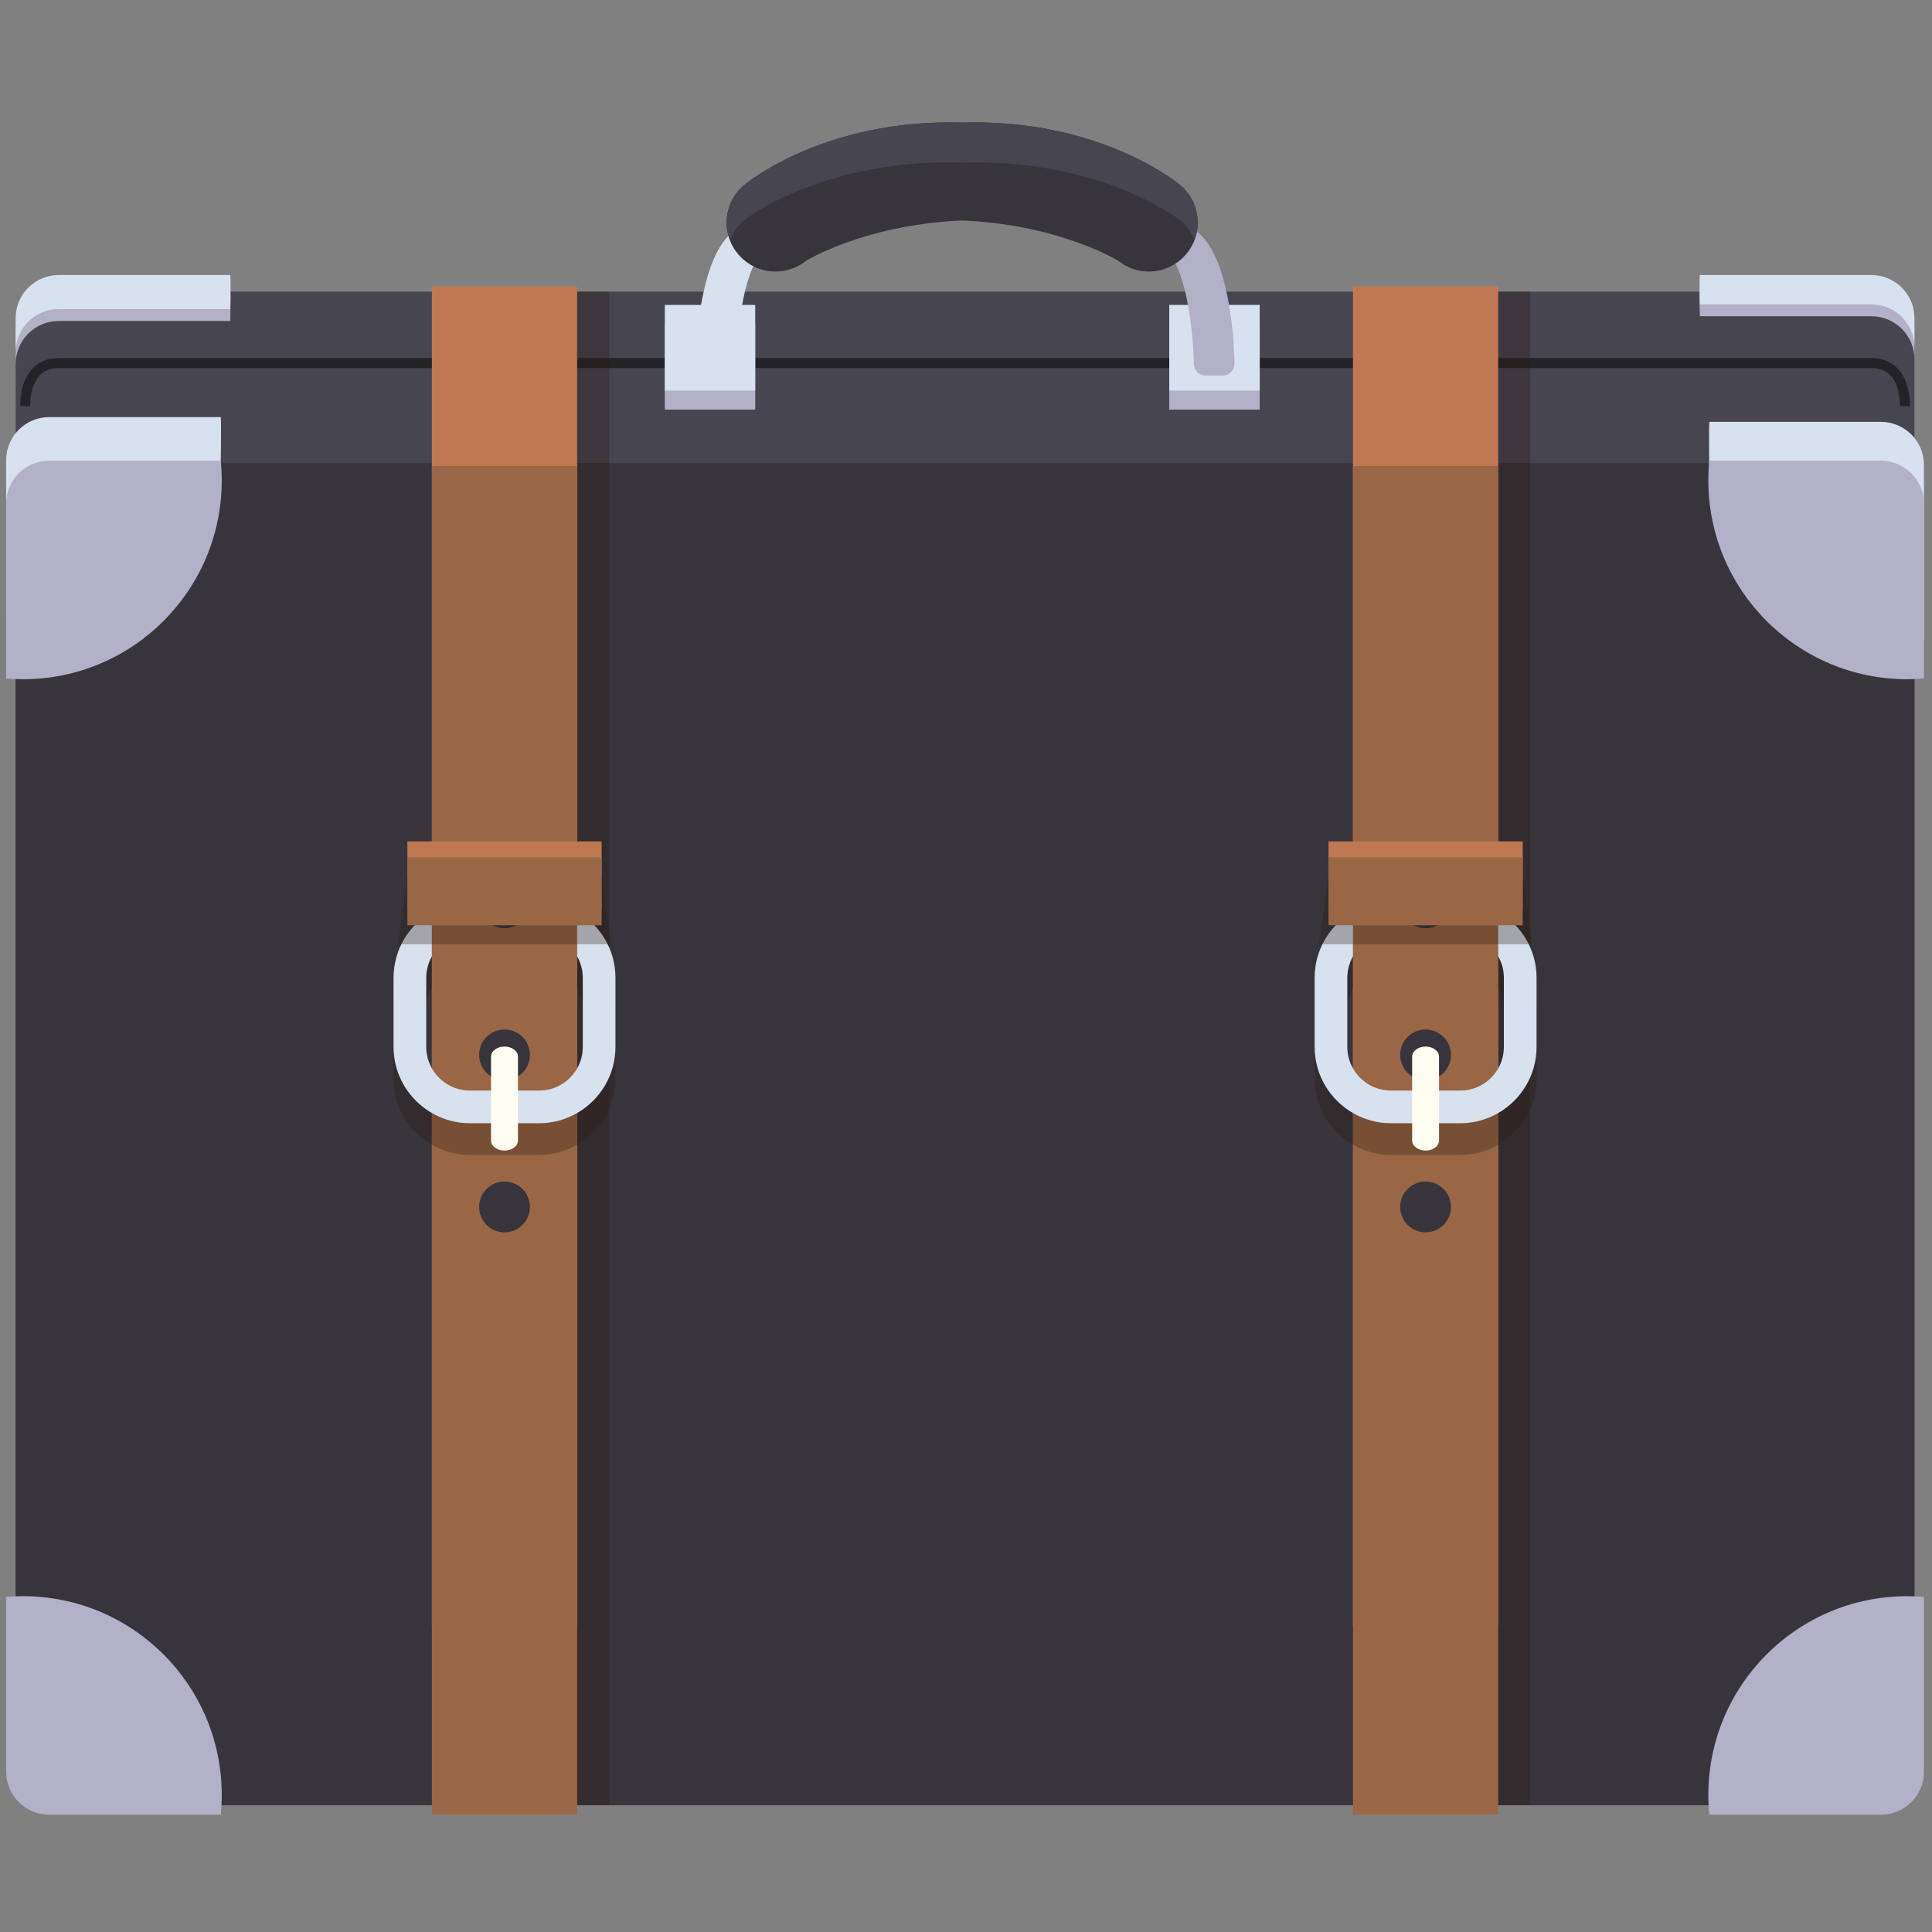 <?xml version="1.0" encoding="iso-8859-1"?>
<!-- Generator: Adobe Illustrator 19.0.0, SVG Export Plug-In . SVG Version: 6.00 Build 0)  -->
<svg version="1.1" id="Calque_1" xmlns="http://www.w3.org/2000/svg" xmlns:xlink="http://www.w3.org/1999/xlink" x="0px" y="0px"
	 viewBox="0 0 200 200" style="enable-background:new 0 0 200 200;" xml:space="preserve">
<rect x="0" y="0" width="200" height="200" fill="#808080" stroke="none"/>
<g>
	<path id="XMLID_45_" style="fill:#464550;" d="M198.184,182.415c0,2.462-1.997,4.457-4.461,4.457H6.079
		c-2.464,0-4.459-1.995-4.459-4.457V34.653c0-2.461,1.995-4.459,4.459-4.459h187.644c2.464,0,4.461,1.998,4.461,4.459V182.415z"/>
	<path id="XMLID_44_" style="fill:#37343B;" d="M198.184,182.415c0,2.462-1.997,4.457-4.461,4.457H6.079
		c-2.464,0-4.459-1.995-4.459-4.457V52.394c0-2.461,1.995-4.457,4.459-4.457h187.644c2.464,0,4.461,1.996,4.461,4.457V182.415z"/>
	<path id="XMLID_43_" style="fill:none;stroke:#232226;stroke-width:1.032;stroke-miterlimit:10;" d="M2.606,42.044
		c0-2.462,1.01-4.459,3.474-4.459h187.644c2.464,0,3.475,1.996,3.475,4.459"/>
	<rect id="XMLID_42_" x="68.819" y="33.537" style="fill:#B2B1C8;" width="9.362" height="8.868"/>
	<rect id="XMLID_41_" x="68.819" y="31.566" style="fill:#D8E1EE;" width="9.362" height="8.87"/>
	<rect id="XMLID_40_" x="121.042" y="33.537" style="fill:#B2B1C8;" width="9.363" height="8.868"/>
	<rect id="XMLID_39_" x="121.042" y="31.566" style="fill:#D8E1EE;" width="9.363" height="8.87"/>
	<g>
		<path id="XMLID_38_" style="fill:#D8E1EE;" d="M83.111,21.267c-0.043,0.001-0.442,0.028-1.061,0.188
			c-0.207-0.132-0.452-0.204-0.713-0.188c-0.124,0.006-3.083,0.185-5.954,3.173c-3.162,3.288-3.36,12.199-3.374,13.204
			c-0.01,0.671,0.529,1.223,1.2,1.231c0.006,0,0.011,0,0.014,0c0.353,0,1.414-0.006,1.761,0c0.006,0,0.01,0,0.015,0
			c0.665,0,1.209-0.534,1.216-1.2c0.032-2.465,0.578-9.347,2.696-11.549c2.167-2.254,4.246-2.426,4.323-2.433
			c0.67-0.031,1.186-0.603,1.153-1.273C84.354,21.748,83.78,21.225,83.111,21.267z"/>
		<path id="XMLID_37_" style="fill:#B2B1C8;" d="M116.691,21.267c0.043,0.001,0.444,0.028,1.062,0.188
			c0.206-0.132,0.45-0.204,0.713-0.188c0.123,0.006,3.081,0.185,5.954,3.173c3.159,3.288,3.36,12.199,3.372,13.204
			c0.01,0.671-0.526,1.223-1.199,1.231c-0.004,0-0.01,0-0.01,0c-0.355,0-1.419-0.006-1.766,0c-0.006,0-0.011,0-0.017,0
			c-0.663,0-1.204-0.534-1.214-1.2c-0.034-2.465-0.579-9.347-2.697-11.549c-2.166-2.254-4.244-2.426-4.32-2.433
			c-0.671-0.031-1.188-0.603-1.154-1.273C115.45,21.748,116.024,21.225,116.691,21.267z"/>
		<path id="XMLID_36_" style="fill:#37343B;" d="M122.171,19.157c-0.344-0.288-8.43-6.894-22.568-6.466
			c-14.138-0.428-22.224,6.178-22.568,6.466c-2.146,1.793-2.431,4.989-0.638,7.136c1.002,1.198,2.44,1.817,3.889,1.817
			c1.105,0,2.21-0.364,3.139-1.098c0,0,5.807-3.63,15.691-4.165c0.165-0.008,0.325-0.011,0.487-0.018
			c0.164,0.007,0.323,0.01,0.487,0.018c9.885,0.534,15.694,4.165,15.694,4.165c0.926,0.734,2.034,1.098,3.136,1.098
			c1.448,0,2.888-0.62,3.889-1.817C124.605,24.146,124.318,20.95,122.171,19.157z"/>
		<path id="XMLID_35_" style="fill:#464550;" d="M77.034,22.805c0.344-0.288,8.43-6.403,22.568-5.974
			c14.138-0.429,22.224,5.686,22.568,5.974c0.684,0.571,1.175,1.283,1.477,2.058c0.756-1.967,0.232-4.279-1.477-5.706
			c-0.344-0.288-8.43-6.894-22.568-6.466c-14.138-0.428-22.224,6.178-22.568,6.466c-1.707,1.427-2.236,3.739-1.475,5.706
			C75.859,24.088,76.352,23.376,77.034,22.805z"/>
	</g>
	<g>
		<g>
			<polygon id="XMLID_34_" style="opacity:0.3;fill:#291A12;" points="52.64,30.195 52.64,75.32 52.64,141.747 52.64,186.872 
				63.067,186.872 63.067,141.747 63.067,75.32 63.067,30.195 			"/>
			<g>
				<polygon id="XMLID_33_" style="fill:#BF7852;" points="59.746,168.277 52.225,173.092 44.708,168.277 44.708,29.646 
					59.746,29.646 				"/>
			</g>
			<rect id="XMLID_32_" x="44.708" y="48.242" style="fill:#996745;" width="15.038" height="139.615"/>
			<path id="XMLID_31_" style="opacity:0.3;fill:#291A12;" d="M59.746,118.504c-1.158,0.669-2.497,1.058-3.925,1.058h-7.188
				c-1.428,0-2.766-0.389-3.924-1.058c-2.367-1.363-3.969-3.914-3.969-6.837v-7.164c0-2.925,1.602-5.476,3.969-6.841v4.625
				c-0.371,0.656-0.583,1.41-0.583,2.216v7.164c0,0.806,0.213,1.56,0.583,2.215c0.776,1.368,2.244,2.297,3.924,2.297h7.188
				c1.682,0,3.148-0.929,3.925-2.297c0.369-0.655,0.583-1.409,0.583-2.215v-7.164c0-0.806-0.214-1.56-0.583-2.216v-4.625
				c2.366,1.365,3.967,3.916,3.967,6.841v7.164C63.713,114.59,62.111,117.142,59.746,118.504z"/>
			<g>
				<path id="XMLID_30_" style="fill:#D8E1EE;" d="M59.746,115.221c-1.158,0.669-2.497,1.056-3.925,1.056h-7.188
					c-1.428,0-2.766-0.388-3.924-1.056c-2.367-1.364-3.969-3.914-3.969-6.837v-7.165c0-2.924,1.602-5.476,3.969-6.841v4.625
					c-0.371,0.656-0.583,1.41-0.583,2.216v7.165c0,0.805,0.213,1.558,0.583,2.213c0.776,1.37,2.244,2.297,3.924,2.297h7.188
					c1.682,0,3.148-0.928,3.925-2.297c0.369-0.655,0.583-1.409,0.583-2.213v-7.165c0-0.806-0.214-1.56-0.583-2.216v-4.625
					c2.366,1.365,3.967,3.917,3.967,6.841v7.165C63.713,111.306,62.111,113.857,59.746,115.221z"/>
				<circle id="XMLID_29_" style="fill:#37343B;" cx="52.227" cy="109.202" r="2.628"/>
				<circle id="XMLID_28_" style="fill:#37343B;" cx="52.227" cy="124.942" r="2.628"/>
				<circle id="XMLID_27_" style="fill:#37343B;" cx="52.227" cy="93.461" r="2.628"/>
				<path id="XMLID_26_" style="fill:#FFFDF2;" d="M53.621,109.383c0-0.576-0.624-1.044-1.396-1.044l0,0
					c-0.768,0-1.393,0.467-1.393,1.044v8.678c0,0.578,0.625,1.045,1.393,1.045l0,0c0.772,0,1.396-0.467,1.396-1.045V109.383z"/>
				<rect id="XMLID_25_" x="42.174" y="87.104" style="fill:#BF7852;" width="20.106" height="7.037"/>
			</g>
		</g>
		<g>
			<polygon id="XMLID_24_" style="opacity:0.3;fill:#291A12;" points="147.99,30.195 147.99,75.32 147.99,141.747 147.99,186.872 
				158.419,186.872 158.419,141.747 158.419,75.32 158.419,30.195 			"/>
			<g>
				<polygon id="XMLID_23_" style="fill:#BF7852;" points="155.095,168.277 147.576,173.092 140.058,168.277 140.058,29.646 
					155.095,29.646 				"/>
			</g>
			<rect id="XMLID_22_" x="140.058" y="48.242" style="fill:#996745;" width="15.036" height="139.615"/>
			<path id="XMLID_21_" style="opacity:0.3;fill:#291A12;" d="M155.095,118.504c-1.158,0.669-2.497,1.058-3.924,1.058h-7.187
				c-1.43,0-2.767-0.389-3.925-1.058c-2.367-1.363-3.97-3.914-3.97-6.837v-7.164c0-2.925,1.603-5.476,3.97-6.841v4.625
				c-0.372,0.656-0.585,1.41-0.585,2.216v7.164c0,0.806,0.213,1.56,0.585,2.215c0.776,1.368,2.243,2.297,3.925,2.297h7.187
				c1.682,0,3.149-0.929,3.924-2.297c0.372-0.655,0.585-1.409,0.585-2.215v-7.164c0-0.806-0.213-1.56-0.585-2.216v-4.625
				c2.367,1.365,3.97,3.916,3.97,6.841v7.164C159.065,114.59,157.462,117.142,155.095,118.504z"/>
			<g>
				<path id="XMLID_20_" style="fill:#D8E1EE;" d="M155.095,115.221c-1.158,0.669-2.497,1.056-3.924,1.056h-7.187
					c-1.43,0-2.767-0.388-3.925-1.056c-2.367-1.364-3.97-3.914-3.97-6.837v-7.165c0-2.924,1.603-5.476,3.97-6.841v4.625
					c-0.372,0.656-0.585,1.41-0.585,2.216v7.165c0,0.805,0.213,1.558,0.585,2.213c0.776,1.37,2.243,2.297,3.925,2.297h7.187
					c1.682,0,3.149-0.928,3.924-2.297c0.372-0.655,0.585-1.409,0.585-2.213v-7.165c0-0.806-0.213-1.56-0.585-2.216v-4.625
					c2.367,1.365,3.97,3.917,3.97,6.841v7.165C159.065,111.306,157.462,113.857,155.095,115.221z"/>
				<circle id="XMLID_19_" style="fill:#37343B;" cx="147.576" cy="109.202" r="2.629"/>
				<circle id="XMLID_18_" style="fill:#37343B;" cx="147.576" cy="124.942" r="2.629"/>
				<circle id="XMLID_17_" style="fill:#37343B;" cx="147.576" cy="93.461" r="2.629"/>
				<path id="XMLID_16_" style="fill:#FFFDF2;" d="M148.97,109.383c0-0.576-0.624-1.044-1.393-1.044l0,0
					c-0.77,0-1.393,0.467-1.393,1.044v8.678c0,0.578,0.624,1.045,1.393,1.045l0,0c0.769,0,1.393-0.467,1.393-1.045V109.383z"/>
				<rect id="XMLID_15_" x="137.526" y="87.104" style="fill:#BF7852;" width="20.103" height="7.037"/>
				<polygon id="XMLID_14_" style="opacity:0.3;fill:#291A12;" points="62.281,90.718 42.174,90.718 41.19,97.754 63.265,97.754 
									"/>
				<polygon id="XMLID_13_" style="opacity:0.3;fill:#291A12;" points="157.629,90.718 137.526,90.718 136.541,97.754 
					158.614,97.754 				"/>
				<rect id="XMLID_12_" x="42.174" y="88.746" style="fill:#996745;" width="20.106" height="7.036"/>
				<rect id="XMLID_11_" x="137.526" y="88.746" style="fill:#996745;" width="20.103" height="7.036"/>
			</g>
		</g>
	</g>
	<g>
		<g>
			<path id="XMLID_10_" style="fill:#B2B1C8;" d="M2.371,165.236c-0.586,0-1.164,0.028-1.736,0.076V183.4
				c0,2.462,1.996,4.457,4.46,4.457h17.76c0.066-0.669,0.101-1.349,0.101-2.037C22.955,174.449,13.739,165.236,2.371,165.236z"/>
		</g>
		<g>
			<path id="XMLID_9_" style="fill:#B2B1C8;" d="M197.433,165.236c0.585,0,1.162,0.028,1.735,0.076V183.4
				c0,2.462-1.998,4.457-4.461,4.457h-17.759c-0.067-0.669-0.102-1.349-0.102-2.037
				C176.847,174.449,186.064,165.236,197.433,165.236z"/>
		</g>
	</g>
	<g>
		<g>
			<path id="XMLID_8_" style="fill:#D8E1EE;" d="M2.371,64.324c-0.586,0-1.164-0.028-1.736-0.077V47.639
				c0-2.462,1.996-4.459,4.46-4.459h17.76c0.066,0.672-0.01,5.257-0.011,5.305C22.614,54.62,13.739,64.324,2.371,64.324z"/>
			<path id="XMLID_7_" style="fill:#B2B1C8;" d="M2.371,70.315c-0.586,0-1.164-0.031-1.736-0.078V52.15
				c0-2.462,1.996-4.459,4.46-4.459h17.76c0.066,0.67,0.101,1.35,0.101,2.038C22.955,61.098,13.739,70.315,2.371,70.315z"/>
			<path id="XMLID_6_" style="fill:#B2B1C8;" d="M6.079,33.228h17.76c0.017-1.675,0.052-3.002,0-3.525H6.079
				c-2.464,0-4.459,1.996-4.459,4.459v3.527C1.621,35.226,3.616,33.228,6.079,33.228z"/>
			<path id="XMLID_5_" style="fill:#D8E1EE;" d="M6.079,31.997h17.76c0.017-1.675,0.052-3.004,0-3.526H6.079
				c-2.464,0-4.459,1.996-4.459,4.457v3.528C1.621,33.992,3.616,31.997,6.079,31.997z"/>
			<path id="XMLID_4_" style="fill:#B2B1C8;" d="M193.723,32.737h-17.759c-0.017-1.676-0.053-2.511-0.001-3.034h17.76
				c2.464,0,4.461,1.996,4.461,4.459v3.034C198.184,34.73,196.187,32.737,193.723,32.737z"/>
			<path id="XMLID_46_" style="fill:#D8E1EE;" d="M193.723,31.504h-17.759c-0.017-1.676-0.053-2.511-0.001-3.033h17.76
				c2.464,0,4.461,1.996,4.461,4.457v3.033C198.184,33.499,196.187,31.504,193.723,31.504z"/>
		</g>
		<g>
			<path id="XMLID_47_" style="fill:#D8E1EE;" d="M197.433,66.297c0.585,0,1.162-0.031,1.735-0.078V48.131
				c0-2.462-1.998-4.459-4.461-4.459h-17.759c-0.067,0.671,0.008,6.737,0.011,6.782C177.189,56.591,186.064,66.297,197.433,66.297z"
				/>
			<path id="XMLID_48_" style="fill:#B2B1C8;" d="M197.433,70.315c0.585,0,1.162-0.031,1.735-0.078V52.15
				c0-2.462-1.998-4.459-4.461-4.459h-17.759c-0.067,0.67-0.102,1.35-0.102,2.038C176.847,61.098,186.064,70.315,197.433,70.315z"/>
		</g>
	</g>
</g>
</svg>
